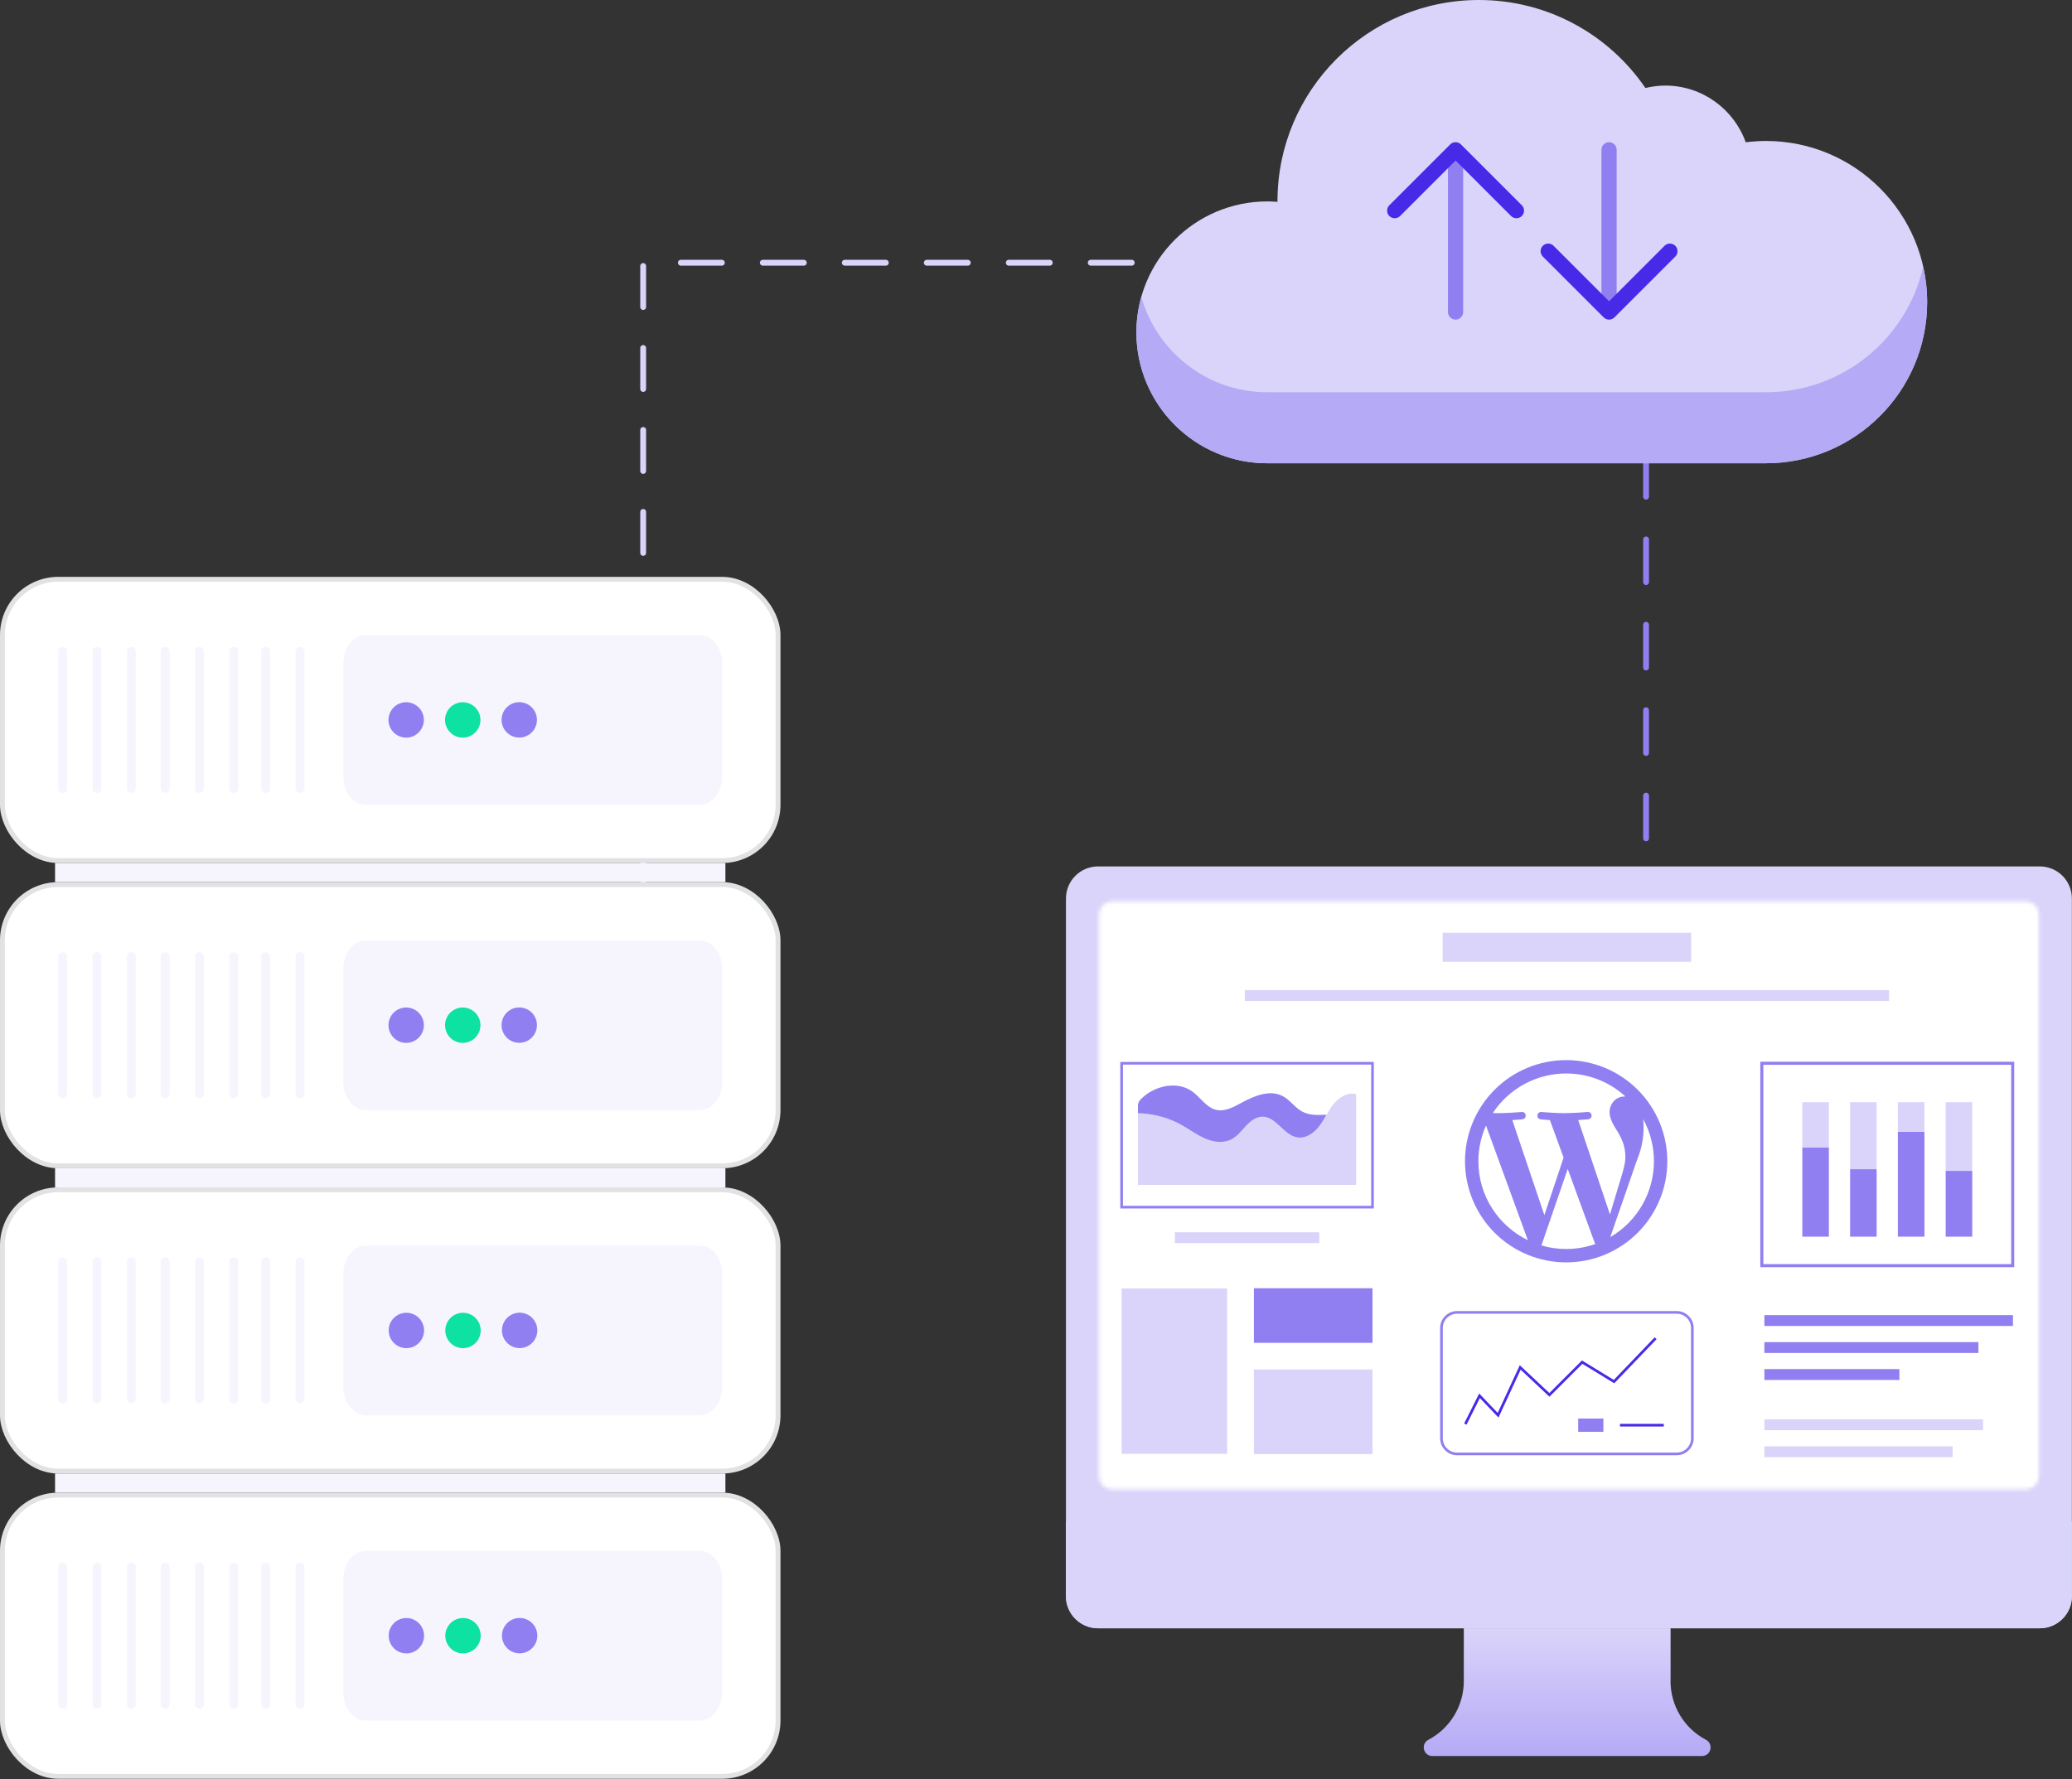 <svg xmlns="http://www.w3.org/2000/svg" width="553" height="475" viewBox="0 0 553 475" fill="none"><rect x="0" y="0" width="553" height="475" fill="#333333" stroke="none"/><path d="M345.813 70.137H171.656V246.162" stroke="#DAD4FA" stroke-width="1.563" stroke-miterlimit="10" stroke-linecap="round" stroke-dasharray="10.94 10.94"></path><path d="M439.316 104.326V109.798" stroke="url(#paint0_linear_7586_1206)" stroke-width="1.563" stroke-miterlimit="10" stroke-linecap="round"></path><path d="M439.316 121.195V297.884" stroke="#907FF1" stroke-width="1.563" stroke-miterlimit="10" stroke-linecap="round" stroke-dasharray="11.4 11.4"></path><path d="M439.316 303.574V309.046" stroke="url(#paint1_linear_7586_1206)" stroke-width="1.563" stroke-miterlimit="10" stroke-linecap="round"></path><rect x="0.648" y="154.648" width="207.008" height="75.085" rx="14.893" fill="white"></rect><rect x="0.648" y="154.648" width="207.008" height="75.085" rx="14.893" stroke="#E1E2E4" stroke-width="1.295"></rect><path d="M16.786 172.715H16.656C16.039 172.715 15.539 173.215 15.539 173.833V210.547C15.539 211.164 16.039 211.664 16.656 211.664H16.786C17.404 211.664 17.904 211.164 17.904 210.547V173.833C17.904 173.215 17.404 172.715 16.786 172.715Z" fill="#F6F5FE"></path><path d="M25.954 172.715H25.824C25.207 172.715 24.707 173.215 24.707 173.833V210.547C24.707 211.164 25.207 211.664 25.824 211.664H25.954C26.572 211.664 27.072 211.164 27.072 210.547V173.833C27.072 173.215 26.572 172.715 25.954 172.715Z" fill="#F6F5FE"></path><path d="M35.118 172.715H34.989C34.371 172.715 33.871 173.215 33.871 173.833V210.547C33.871 211.164 34.371 211.664 34.989 211.664H35.118C35.736 211.664 36.236 211.164 36.236 210.547V173.833C36.236 173.215 35.736 172.715 35.118 172.715Z" fill="#F6F5FE"></path><path d="M44.126 172.715H43.996C43.379 172.715 42.879 173.215 42.879 173.833V210.547C42.879 211.164 43.379 211.664 43.996 211.664H44.126C44.743 211.664 45.244 211.164 45.244 210.547V173.833C45.244 173.215 44.743 172.715 44.126 172.715Z" fill="#F6F5FE"></path><path d="M53.29 172.715H53.16C52.543 172.715 52.043 173.215 52.043 173.833V210.547C52.043 211.164 52.543 211.664 53.16 211.664H53.29C53.907 211.664 54.408 211.164 54.408 210.547V173.833C54.408 173.215 53.907 172.715 53.29 172.715Z" fill="#F6F5FE"></path><path d="M62.462 172.715H62.332C61.715 172.715 61.215 173.215 61.215 173.833V210.547C61.215 211.164 61.715 211.664 62.332 211.664H62.462C63.079 211.664 63.58 211.164 63.58 210.547V173.833C63.58 173.215 63.079 172.715 62.462 172.715Z" fill="#F6F5FE"></path><path d="M70.978 172.715H70.848C70.231 172.715 69.731 173.215 69.731 173.833V210.547C69.731 211.164 70.231 211.664 70.848 211.664H70.978C71.595 211.664 72.095 211.164 72.095 210.547V173.833C72.095 173.215 71.595 172.715 70.978 172.715Z" fill="#F6F5FE"></path><path d="M80.142 172.715H80.012C79.395 172.715 78.894 173.215 78.894 173.833V210.547C78.894 211.164 79.395 211.664 80.012 211.664H80.142C80.759 211.664 81.259 211.164 81.259 210.547V173.833C81.259 173.215 80.759 172.715 80.142 172.715Z" fill="#F6F5FE"></path><path d="M186.799 169.541H97.584C94.291 169.541 91.621 172.953 91.621 177.159V207.221C91.621 211.428 94.291 214.839 97.584 214.839H186.799C190.092 214.839 192.762 211.428 192.762 207.221V177.159C192.762 172.953 190.092 169.541 186.799 169.541Z" fill="#F6F5FE"></path><path d="M110.212 196.556C112.622 195.558 113.767 192.794 112.768 190.384C111.77 187.973 109.008 186.828 106.598 187.827C104.188 188.825 103.044 191.589 104.042 193.999C105.04 196.41 107.803 197.554 110.212 196.556Z" fill="#907FF1"></path><path d="M125.31 196.554C127.72 195.556 128.864 192.792 127.866 190.382C126.868 187.971 124.105 186.827 121.695 187.825C119.286 188.823 118.141 191.587 119.139 193.997C120.138 196.408 122.9 197.552 125.31 196.554Z" fill="#0DE2A2"></path><path d="M143.184 193.258C143.784 190.719 142.211 188.174 139.673 187.575C137.134 186.976 134.59 188.548 133.991 191.088C133.392 193.627 134.964 196.171 137.503 196.771C140.041 197.37 142.585 195.797 143.184 193.258Z" fill="#907FF1"></path><rect x="14.695" y="230.381" width="178.911" height="5.112" fill="#F6F5FE"></rect><rect x="0.648" y="236.14" width="207.008" height="75.085" rx="14.893" fill="white"></rect><rect x="0.648" y="236.14" width="207.008" height="75.085" rx="14.893" stroke="#E1E2E4" stroke-width="1.295"></rect><path d="M16.786 254.207H16.656C16.039 254.207 15.539 254.707 15.539 255.325V292.039C15.539 292.656 16.039 293.157 16.656 293.157H16.786C17.404 293.157 17.904 292.656 17.904 292.039V255.325C17.904 254.707 17.404 254.207 16.786 254.207Z" fill="#F6F5FE"></path><path d="M25.954 254.207H25.824C25.207 254.207 24.707 254.707 24.707 255.325V292.039C24.707 292.656 25.207 293.157 25.824 293.157H25.954C26.572 293.157 27.072 292.656 27.072 292.039V255.325C27.072 254.707 26.572 254.207 25.954 254.207Z" fill="#F6F5FE"></path><path d="M35.118 254.207H34.989C34.371 254.207 33.871 254.707 33.871 255.325V292.039C33.871 292.656 34.371 293.157 34.989 293.157H35.118C35.736 293.157 36.236 292.656 36.236 292.039V255.325C36.236 254.707 35.736 254.207 35.118 254.207Z" fill="#F6F5FE"></path><path d="M44.126 254.207H43.996C43.379 254.207 42.879 254.707 42.879 255.325V292.039C42.879 292.656 43.379 293.157 43.996 293.157H44.126C44.743 293.157 45.244 292.656 45.244 292.039V255.325C45.244 254.707 44.743 254.207 44.126 254.207Z" fill="#F6F5FE"></path><path d="M53.29 254.207H53.16C52.543 254.207 52.043 254.707 52.043 255.325V292.039C52.043 292.656 52.543 293.157 53.16 293.157H53.29C53.907 293.157 54.408 292.656 54.408 292.039V255.325C54.408 254.707 53.907 254.207 53.29 254.207Z" fill="#F6F5FE"></path><path d="M62.462 254.207H62.332C61.715 254.207 61.215 254.707 61.215 255.325V292.039C61.215 292.656 61.715 293.157 62.332 293.157H62.462C63.079 293.157 63.58 292.656 63.58 292.039V255.325C63.58 254.707 63.079 254.207 62.462 254.207Z" fill="#F6F5FE"></path><path d="M70.978 254.207H70.848C70.231 254.207 69.731 254.707 69.731 255.325V292.039C69.731 292.656 70.231 293.157 70.848 293.157H70.978C71.595 293.157 72.095 292.656 72.095 292.039V255.325C72.095 254.707 71.595 254.207 70.978 254.207Z" fill="#F6F5FE"></path><path d="M80.142 254.207H80.012C79.395 254.207 78.894 254.707 78.894 255.325V292.039C78.894 292.656 79.395 293.157 80.012 293.157H80.142C80.759 293.157 81.259 292.656 81.259 292.039V255.325C81.259 254.707 80.759 254.207 80.142 254.207Z" fill="#F6F5FE"></path><path d="M186.799 251.033H97.584C94.291 251.033 91.621 254.445 91.621 258.651V288.714C91.621 292.92 94.291 296.331 97.584 296.331H186.799C190.092 296.331 192.762 292.92 192.762 288.714V258.651C192.762 254.445 190.092 251.033 186.799 251.033Z" fill="#F6F5FE"></path><path d="M110.212 278.048C112.622 277.05 113.767 274.286 112.768 271.876C111.77 269.465 109.008 268.321 106.598 269.319C104.188 270.318 103.044 273.081 104.042 275.491C105.04 277.902 107.803 279.047 110.212 278.048Z" fill="#907FF1"></path><path d="M125.31 278.046C127.72 277.048 128.864 274.284 127.866 271.874C126.868 269.463 124.105 268.319 121.695 269.317C119.286 270.316 118.141 273.079 119.139 275.49C120.138 277.9 122.9 279.045 125.31 278.046Z" fill="#0DE2A2"></path><path d="M143.184 274.75C143.784 272.211 142.211 269.667 139.673 269.067C137.134 268.468 134.59 270.041 133.991 272.58C133.392 275.119 134.964 277.664 137.503 278.263C140.041 278.862 142.585 277.29 143.184 274.75Z" fill="#907FF1"></path><rect x="14.695" y="311.871" width="178.911" height="5.112" fill="#F6F5FE"></rect><rect x="0.648" y="317.632" width="207.008" height="75.085" rx="14.893" fill="white"></rect><rect x="0.648" y="317.632" width="207.008" height="75.085" rx="14.893" stroke="#E1E2E4" stroke-width="1.295"></rect><path d="M16.786 335.699H16.656C16.039 335.699 15.539 336.2 15.539 336.817V373.531C15.539 374.148 16.039 374.649 16.656 374.649H16.786C17.404 374.649 17.904 374.148 17.904 373.531V336.817C17.904 336.2 17.404 335.699 16.786 335.699Z" fill="#F6F5FE"></path><path d="M25.954 335.699H25.824C25.207 335.699 24.707 336.2 24.707 336.817V373.531C24.707 374.148 25.207 374.649 25.824 374.649H25.954C26.572 374.649 27.072 374.148 27.072 373.531V336.817C27.072 336.2 26.572 335.699 25.954 335.699Z" fill="#F6F5FE"></path><path d="M35.118 335.699H34.989C34.371 335.699 33.871 336.2 33.871 336.817V373.531C33.871 374.148 34.371 374.649 34.989 374.649H35.118C35.736 374.649 36.236 374.148 36.236 373.531V336.817C36.236 336.2 35.736 335.699 35.118 335.699Z" fill="#F6F5FE"></path><path d="M44.126 335.699H43.996C43.379 335.699 42.879 336.2 42.879 336.817V373.531C42.879 374.148 43.379 374.649 43.996 374.649H44.126C44.743 374.649 45.244 374.148 45.244 373.531V336.817C45.244 336.2 44.743 335.699 44.126 335.699Z" fill="#F6F5FE"></path><path d="M53.29 335.699H53.16C52.543 335.699 52.043 336.2 52.043 336.817V373.531C52.043 374.148 52.543 374.649 53.16 374.649H53.29C53.907 374.649 54.408 374.148 54.408 373.531V336.817C54.408 336.2 53.907 335.699 53.29 335.699Z" fill="#F6F5FE"></path><path d="M62.462 335.699H62.332C61.715 335.699 61.215 336.2 61.215 336.817V373.531C61.215 374.148 61.715 374.649 62.332 374.649H62.462C63.079 374.649 63.58 374.148 63.58 373.531V336.817C63.58 336.2 63.079 335.699 62.462 335.699Z" fill="#F6F5FE"></path><path d="M70.978 335.699H70.848C70.231 335.699 69.731 336.2 69.731 336.817V373.531C69.731 374.148 70.231 374.649 70.848 374.649H70.978C71.595 374.649 72.095 374.148 72.095 373.531V336.817C72.095 336.2 71.595 335.699 70.978 335.699Z" fill="#F6F5FE"></path><path d="M80.142 335.699H80.012C79.395 335.699 78.894 336.2 78.894 336.817V373.531C78.894 374.148 79.395 374.649 80.012 374.649H80.142C80.759 374.649 81.259 374.148 81.259 373.531V336.817C81.259 336.2 80.759 335.699 80.142 335.699Z" fill="#F6F5FE"></path><path d="M186.799 332.525H97.584C94.291 332.525 91.621 335.937 91.621 340.143V370.206C91.621 374.412 94.291 377.824 97.584 377.824H186.799C190.092 377.824 192.762 374.412 192.762 370.206V340.143C192.762 335.937 190.092 332.525 186.799 332.525Z" fill="#F6F5FE"></path><path d="M110.267 359.54C112.677 358.542 113.821 355.778 112.823 353.368C111.825 350.958 109.062 349.813 106.652 350.811C104.243 351.81 103.098 354.573 104.096 356.984C105.095 359.394 107.857 360.539 110.267 359.54Z" fill="#907FF1"></path><path d="M125.377 359.538C127.786 358.54 128.931 355.776 127.933 353.366C126.934 350.956 124.172 349.811 121.762 350.809C119.352 351.808 118.208 354.571 119.206 356.982C120.204 359.392 122.967 360.537 125.377 359.538Z" fill="#0DE2A2"></path><path d="M143.286 356.242C143.885 353.703 142.313 351.159 139.774 350.56C137.236 349.96 134.692 351.533 134.093 354.072C133.494 356.611 135.066 359.156 137.604 359.755C140.143 360.354 142.687 358.782 143.286 356.242Z" fill="#907FF1"></path><rect x="14.695" y="393.363" width="178.911" height="5.112" fill="#F6F5FE"></rect><rect x="0.648" y="399.122" width="207.008" height="75.085" rx="14.893" fill="white"></rect><rect x="0.648" y="399.122" width="207.008" height="75.085" rx="14.893" stroke="#E1E2E4" stroke-width="1.295"></rect><path d="M16.786 417.189H16.656C16.039 417.189 15.539 417.69 15.539 418.307V455.021C15.539 455.639 16.039 456.139 16.656 456.139H16.786C17.404 456.139 17.904 455.639 17.904 455.021V418.307C17.904 417.69 17.404 417.189 16.786 417.189Z" fill="#F6F5FE"></path><path d="M25.954 417.189H25.824C25.207 417.189 24.707 417.69 24.707 418.307V455.021C24.707 455.639 25.207 456.139 25.824 456.139H25.954C26.572 456.139 27.072 455.639 27.072 455.021V418.307C27.072 417.69 26.572 417.189 25.954 417.189Z" fill="#F6F5FE"></path><path d="M35.118 417.189H34.989C34.371 417.189 33.871 417.69 33.871 418.307V455.021C33.871 455.639 34.371 456.139 34.989 456.139H35.118C35.736 456.139 36.236 455.639 36.236 455.021V418.307C36.236 417.69 35.736 417.189 35.118 417.189Z" fill="#F6F5FE"></path><path d="M44.126 417.189H43.996C43.379 417.189 42.879 417.69 42.879 418.307V455.021C42.879 455.639 43.379 456.139 43.996 456.139H44.126C44.743 456.139 45.244 455.639 45.244 455.021V418.307C45.244 417.69 44.743 417.189 44.126 417.189Z" fill="#F6F5FE"></path><path d="M53.29 417.189H53.16C52.543 417.189 52.043 417.69 52.043 418.307V455.021C52.043 455.639 52.543 456.139 53.16 456.139H53.29C53.907 456.139 54.408 455.639 54.408 455.021V418.307C54.408 417.69 53.907 417.189 53.29 417.189Z" fill="#F6F5FE"></path><path d="M62.462 417.189H62.332C61.715 417.189 61.215 417.69 61.215 418.307V455.021C61.215 455.639 61.715 456.139 62.332 456.139H62.462C63.079 456.139 63.58 455.639 63.58 455.021V418.307C63.58 417.69 63.079 417.189 62.462 417.189Z" fill="#F6F5FE"></path><path d="M70.978 417.189H70.848C70.231 417.189 69.731 417.69 69.731 418.307V455.021C69.731 455.639 70.231 456.139 70.848 456.139H70.978C71.595 456.139 72.095 455.639 72.095 455.021V418.307C72.095 417.69 71.595 417.189 70.978 417.189Z" fill="#F6F5FE"></path><path d="M80.142 417.189H80.012C79.395 417.189 78.894 417.69 78.894 418.307V455.021C78.894 455.639 79.395 456.139 80.012 456.139H80.142C80.759 456.139 81.259 455.639 81.259 455.021V418.307C81.259 417.69 80.759 417.189 80.142 417.189Z" fill="#F6F5FE"></path><path d="M186.799 414.016H97.584C94.291 414.016 91.621 417.427 91.621 421.634V451.696C91.621 455.902 94.291 459.314 97.584 459.314H186.799C190.092 459.314 192.762 455.902 192.762 451.696V421.634C192.762 417.427 190.092 414.016 186.799 414.016Z" fill="#F6F5FE"></path><path d="M110.267 441.031C112.677 440.032 113.821 437.269 112.823 434.858C111.825 432.448 109.062 431.303 106.652 432.302C104.243 433.3 103.098 436.063 104.096 438.474C105.095 440.884 107.857 442.029 110.267 441.031Z" fill="#907FF1"></path><path d="M125.377 441.029C127.786 440.03 128.931 437.267 127.933 434.856C126.934 432.446 124.172 431.301 121.762 432.3C119.352 433.298 118.208 436.061 119.206 438.472C120.204 440.882 122.967 442.027 125.377 441.029Z" fill="#0DE2A2"></path><path d="M143.286 437.733C143.885 435.193 142.313 432.649 139.774 432.05C137.236 431.45 134.692 433.023 134.093 435.562C133.494 438.102 135.066 440.646 137.604 441.245C140.143 441.845 142.687 440.272 143.286 437.733Z" fill="#907FF1"></path><path d="M544.402 231.295H293.063C288.332 231.295 284.496 235.131 284.496 239.862V426.103C284.496 430.835 288.332 434.67 293.063 434.67H544.402C549.133 434.67 552.969 430.835 552.969 426.103V239.862C552.969 235.131 549.133 231.295 544.402 231.295Z" fill="#DAD4FA"></path><mask id="mask0_7586_1206" style="mask-type:luminance" maskUnits="userSpaceOnUse" x="293" y="240" width="252" height="158"><path d="M540.649 240.598H296.814C294.863 240.598 293.281 242.179 293.281 244.131V394.055C293.281 396.007 294.863 397.589 296.814 397.589H540.649C542.6 397.589 544.182 396.007 544.182 394.055V244.131C544.182 242.179 542.6 240.598 540.649 240.598Z" fill="white"></path></mask><g mask="url(#mask0_7586_1206)"><mask id="mask1_7586_1206" style="mask-type:luminance" maskUnits="userSpaceOnUse" x="284" y="231" width="269" height="175"><path d="M552.39 231.734H284.418V405.797H552.39V231.734Z" fill="white"></path></mask><g mask="url(#mask1_7586_1206)"><mask id="mask2_7586_1206" style="mask-type:luminance" maskUnits="userSpaceOnUse" x="284" y="231" width="269" height="175"><path d="M552.39 231.734H284.418V405.797H552.39V231.734Z" fill="white"></path></mask><g mask="url(#mask2_7586_1206)"><rect x="283.996" y="232.002" width="268.645" height="174.094" fill="white"></rect><path d="M451.356 249.002H385.043V256.753H451.356V249.002Z" fill="#DAD4FA"></path><path d="M504.17 264.322H332.227V267.222H504.17V264.322Z" fill="#DAD4FA"></path><path d="M537.243 351.08H470.902V353.979H537.243V351.08Z" fill="#907FF1"></path><path d="M528.027 358.285H470.902V361.185H528.027V358.285Z" fill="#907FF1"></path><path d="M506.934 365.488H470.902V368.388H506.934V365.488Z" fill="#907FF1"></path><path d="M529.253 378.898H470.902V381.798H529.253V378.898Z" fill="#DAD4FA"></path><path d="M521.148 386.104H470.902V389.003H521.148V386.104Z" fill="#DAD4FA"></path><path d="M327.506 343.973H299.348V388.111H327.506V343.973Z" fill="#DAD4FA"></path><path d="M366.31 343.902H334.656V358.481H366.31V343.902Z" fill="#907FF1"></path><path d="M366.31 365.588H334.656V388.171H366.31V365.588Z" fill="#DAD4FA"></path><path d="M447.502 388.487H388.891C386.394 388.487 384.363 386.456 384.363 383.959V354.522C384.363 352.025 386.394 349.994 388.891 349.994H447.502C449.999 349.994 452.029 352.025 452.029 354.522V383.959C452.029 386.456 449.999 388.487 447.502 388.487ZM388.891 350.702C386.785 350.702 385.071 352.416 385.071 354.522V383.959C385.071 386.065 386.783 387.779 388.891 387.779H447.502C449.607 387.779 451.322 386.065 451.322 383.959V354.522C451.322 352.416 449.607 350.702 447.502 350.702H388.891Z" fill="#907FF1"></path><path d="M391.408 380.326L390.773 380.008L394.779 372.001L399.726 377.184L405.618 364.458L413.521 371.881L422.213 363.187L430.711 368.379L441.616 357.012L442.127 357.502L430.829 369.281L422.32 364.081L413.536 372.867L405.85 365.646L399.932 378.427L394.961 373.219L391.408 380.326Z" fill="#462AE8"></path><path d="M427.934 378.689H421.203V382.233H427.934V378.689Z" fill="#907FF1"></path><path d="M444.054 380.105H432.363V380.815H444.054V380.105Z" fill="#462AE8"></path><g clip-path="url(#clip0_7586_1206)"><path d="M489.795 297.54L484.001 319.805L478.206 297.54H472.37L473.72 302.317L468.631 320.553L463.065 297.54H457.458L465.35 326.617H471.498L476.233 311.061L480.657 326.617H486.784L495.091 297.54H489.795ZM548.759 305.973C547.492 305.679 546.197 305.519 544.896 305.495C537.835 305.495 533.971 310.21 533.971 317.126C533.971 324 537.835 327.137 542.383 327.137C544.801 327.058 547.13 326.206 549.029 324.707V326.617H553.868V297.54H548.759V305.973ZM548.759 320.677C547.098 322.193 545.54 323.024 543.899 323.024C541.075 323.024 539.268 321.155 539.268 316.773C539.268 312.037 541.511 309.566 545.415 309.566C546.558 309.566 547.7 309.794 548.738 310.21V320.677H548.759ZM524.335 309.379H524.148V305.973H519.371V326.617H524.501V314.322C526.1 311.29 528.052 310.293 531.313 310.293H531.832V305.848C531.37 305.797 530.906 305.769 530.441 305.765C527.658 305.765 525.747 306.845 524.335 309.4V309.379ZM504.853 305.453C497.791 305.453 494.468 310.023 494.468 316.316C494.468 322.588 497.791 327.116 504.853 327.116C511.915 327.116 515.279 322.588 515.279 316.316C515.279 310.023 511.873 305.453 504.832 305.453H504.853ZM504.853 322.983C501.53 322.983 499.744 320.823 499.744 316.316C499.744 311.788 501.53 309.628 504.874 309.628C508.197 309.628 509.941 311.788 509.941 316.316C509.941 320.823 508.176 322.983 504.832 322.983H504.853ZM588.574 309.358H588.408V305.973H583.61V326.617H588.719V314.322C590.318 311.29 592.271 310.293 595.531 310.293H596.051V305.848C595.589 305.797 595.124 305.769 594.659 305.765C591.897 305.765 589.986 306.845 588.553 309.4H588.574V309.358ZM569.715 297.54H560.203V326.617H565.686V316.503H569.695C575.905 316.503 580.411 313.159 580.411 306.907C580.411 300.677 575.905 297.54 569.695 297.54H569.715ZM569.757 312.245H565.686V301.84H569.736C573.059 301.84 574.679 303.667 574.679 306.907C574.679 310.168 573.163 312.245 569.736 312.245H569.757ZM644.568 311.767C644.568 310.21 646.271 309.607 648.098 309.607C650.03 309.628 651.961 309.94 653.81 310.5V306.263C651.818 305.701 649.753 305.435 647.683 305.474C642.74 305.474 639.271 307.821 639.271 311.643C639.271 319.057 649.49 317.147 649.49 320.76C649.49 322.526 647.891 323.003 645.544 323.003C643.882 323.003 641.245 322.38 639.334 321.695V325.911C641.252 326.678 643.292 327.093 645.357 327.137C650.175 327.137 654.765 325.703 654.765 320.553C654.828 313.387 644.588 315.236 644.588 311.767H644.568ZM608.221 305.474C601.617 305.474 598.19 310.604 598.19 316.191C598.19 323.876 602.219 327.137 608.782 327.137C611.356 327.142 613.914 326.743 616.363 325.953V321.695C614.224 322.484 612.271 322.962 610.195 322.962C606.373 322.962 603.818 321.923 603.694 317.417H616.903C617.028 316.399 617.09 315.381 617.069 314.384C617.069 310.023 614.764 305.474 608.201 305.474H608.221ZM603.735 314.031C604.047 311.165 605.605 309.337 608.159 309.337C610.901 309.337 611.731 311.518 611.731 314.031H603.735ZM625.958 311.767C625.958 310.21 627.641 309.607 629.468 309.607C631.4 309.628 633.331 309.94 635.18 310.5V306.263C633.194 305.703 631.137 305.437 629.074 305.474C624.131 305.474 620.641 307.821 620.641 311.643C620.641 319.057 630.881 317.147 630.881 320.76C630.881 322.526 629.261 323.003 626.935 323.003C625.273 323.003 622.635 322.38 620.704 321.695V325.911C622.622 326.678 624.662 327.093 626.727 327.137C631.545 327.137 636.156 325.703 636.156 320.553C636.198 313.387 625.958 315.236 625.958 311.767ZM394.568 310.002C394.568 319.286 399.968 327.282 407.778 331.083L396.604 300.469C395.262 303.468 394.568 306.716 394.568 310.002ZM417.996 333.43C420.717 333.43 423.334 332.952 425.785 332.1L425.618 331.789L418.411 312.058L411.391 332.474C413.468 333.097 415.691 333.43 417.996 333.43ZM421.215 299.015L429.689 324.208L432.036 316.399C433.033 313.159 433.801 310.833 433.801 308.818C433.801 305.91 432.763 303.917 431.891 302.38C430.686 300.427 429.585 298.787 429.585 296.876C429.585 294.716 431.205 292.722 433.531 292.722H433.822C429.505 288.759 423.856 286.565 417.996 286.574C414.116 286.574 410.297 287.537 406.881 289.379C403.466 291.221 400.563 293.883 398.431 297.125L399.927 297.167C402.378 297.167 406.158 296.855 406.158 296.855C407.445 296.793 407.591 298.641 406.324 298.787C406.324 298.787 405.057 298.953 403.624 299.015L412.181 324.395L417.311 309.026L413.655 299.015C412.837 298.97 412.019 298.901 411.205 298.807C409.938 298.724 410.083 296.793 411.35 296.855C411.35 296.855 415.213 297.167 417.518 297.167C419.969 297.167 423.749 296.855 423.749 296.855C425.016 296.793 425.182 298.641 423.915 298.787C423.915 298.787 422.648 298.932 421.215 299.015ZM429.772 330.252C433.316 328.191 436.258 325.236 438.302 321.683C440.347 318.129 441.423 314.102 441.424 310.002C441.424 305.931 440.385 302.11 438.558 298.766C438.929 302.445 438.372 306.158 436.938 309.566L429.772 330.252ZM417.996 337.002C410.835 337.002 403.968 334.157 398.904 329.094C393.841 324.03 390.996 317.163 390.996 310.002C390.996 302.841 393.841 295.974 398.904 290.91C403.968 285.847 410.835 283.002 417.996 283.002C425.157 283.002 432.024 285.847 437.088 290.91C442.151 295.974 444.996 302.841 444.996 310.002C444.996 317.163 442.151 324.03 437.088 329.094C432.024 334.157 425.157 337.002 417.996 337.002Z" fill="#907FF1"></path></g><path d="M352.102 328.959H313.562V331.858H352.102V328.959Z" fill="#DAD4FA"></path><path d="M366.664 322.612H298.996V283.492H366.664V322.612ZM299.705 321.903H365.957V284.2H299.705V321.903Z" fill="#907FF1"></path><path d="M361.706 292.034C359.46 291.583 357.236 293.046 355.815 294.849C355.141 295.702 354.587 296.64 354.041 297.583C353.434 298.632 352.837 299.685 352.105 300.646C350.713 302.471 348.551 303.996 346.288 303.652C342.616 303.092 340.607 298.051 336.894 298.117C335.158 298.147 333.672 299.347 332.491 300.621C331.308 301.896 330.23 303.343 328.693 304.148C326.543 305.273 323.889 304.908 321.659 303.951C319.43 302.993 317.476 301.503 315.355 300.32C311.804 298.338 307.771 297.291 303.711 297.185V316.322H361.951V292.099C361.87 292.079 361.79 292.052 361.708 292.036L361.706 292.034Z" fill="#DAD4FA"></path><path d="M321.657 303.951C323.887 304.909 326.541 305.272 328.691 304.147C330.23 303.342 331.308 301.896 332.489 300.621C333.67 299.346 335.156 298.146 336.892 298.117C340.605 298.051 342.613 303.092 346.286 303.651C348.551 303.996 350.711 302.47 352.103 300.645C352.835 299.685 353.432 298.629 354.039 297.583C351.781 297.686 349.526 297.798 347.572 296.756C345.627 295.719 344.352 293.695 342.413 292.647C338.934 290.764 334.677 292.561 331.211 294.467C329.139 295.606 326.827 296.829 324.532 296.267C321.936 295.631 320.414 292.986 318.253 291.41C314.112 288.391 307.896 289.856 304.357 293.566C304.355 293.568 304.353 293.572 304.349 293.574C303.926 294.019 303.707 294.59 303.707 295.172V297.182C307.765 297.289 311.801 298.336 315.351 300.318C317.47 301.501 319.426 302.992 321.655 303.949L321.657 303.951Z" fill="#907FF1"></path><path d="M537.583 338.276H469.812V283.439H537.583V338.276ZM470.625 337.466H536.771V284.254H470.625V337.466Z" fill="#907FF1"></path><path d="M488.11 306.285H481.023V330.141H488.11V306.285Z" fill="#907FF1"></path><path d="M488.11 294.24H481.023V306.285H488.11V294.24Z" fill="#DAD4FA"></path><path d="M500.864 294.24H493.777V312.131H500.864V294.24Z" fill="#DAD4FA"></path><path d="M500.864 312.131H493.777V330.141H500.864V312.131Z" fill="#907FF1"></path><path d="M513.618 302.123H506.531V330.141H513.618V302.123Z" fill="#907FF1"></path><path d="M513.618 294.24H506.531V302.122H513.618V294.24Z" fill="#DAD4FA"></path><path d="M526.372 312.574H519.285V330.141H526.372V312.574Z" fill="#907FF1"></path><path d="M526.372 294.24H519.285V312.574H526.372V294.24Z" fill="#DAD4FA"></path></g></g></g><path d="M284.496 406.154H552.969V426.118C552.969 430.84 549.139 434.685 544.402 434.685H293.048C288.326 434.685 284.48 430.855 284.48 426.118V406.154H284.496Z" fill="#DAD4FA"></path><path d="M445.866 448.787V434.67H390.68V448.787C390.68 455.353 387.037 461.387 381.221 464.452C379.095 465.562 379.893 468.782 382.285 468.782H454.245C456.637 468.782 457.434 465.577 455.308 464.452C449.493 461.387 445.85 455.353 445.85 448.787H445.866Z" fill="url(#paint2_linear_7586_1206)"></path><path d="M471.323 123.666C495.081 123.666 514.34 104.407 514.34 80.65C514.34 56.892 495.081 37.633 471.323 37.633C469.491 37.633 467.696 37.76 465.927 37.987C462.755 29.166 454.352 22.848 444.444 22.848C442.612 22.848 440.843 23.088 439.149 23.492C429.469 9.314 413.18 0 394.717 0C365.02 0 340.947 24.074 340.947 53.771C340.947 53.809 340.947 53.846 340.947 53.884C340.062 53.821 339.165 53.771 338.255 53.771C318.958 53.771 303.301 69.415 303.301 88.725C303.301 108.034 318.945 123.679 338.255 123.679H471.336L471.323 123.666Z" fill="#DAD4FA"></path><path d="M471.324 104.711H338.243C322.232 104.711 308.736 93.931 304.603 79.234C303.757 82.255 303.289 85.427 303.289 88.712C303.289 108.009 318.934 123.666 338.243 123.666H471.324C495.082 123.666 514.341 104.407 514.341 80.65C514.341 77.389 513.962 74.217 513.279 71.172C508.957 90.368 491.821 104.711 471.324 104.711Z" fill="#B5AAF6"></path><path opacity="0.5" d="M386.449 83.294C386.449 83.833 386.663 84.349 387.044 84.73C387.425 85.111 387.941 85.324 388.479 85.324C389.018 85.324 389.534 85.111 389.915 84.73C390.295 84.349 390.509 83.833 390.509 83.294H386.449ZM390.509 83.294V39.986H386.449V83.294H390.509Z" fill="#462AE8"></path><path d="M404.723 56.227L388.483 39.986L372.242 56.227" stroke="#462AE8" stroke-width="4.06" stroke-linecap="round" stroke-linejoin="round"></path><path opacity="0.5" d="M427.41 39.987C427.41 39.449 427.624 38.932 428.005 38.551C428.385 38.171 428.902 37.957 429.44 37.957C429.979 37.957 430.495 38.171 430.876 38.551C431.256 38.932 431.47 39.449 431.47 39.987H427.41ZM431.47 39.987V83.295H427.41V39.987H431.47Z" fill="#462AE8"></path><path d="M445.684 67.054L429.444 83.295L413.203 67.054" stroke="#462AE8" stroke-width="4.06" stroke-linecap="round" stroke-linejoin="round"></path><defs><linearGradient id="paint0_linear_7586_1206" x1="-nan" y1="-nan" x2="-nan" y2="-nan" gradientUnits="userSpaceOnUse"><stop stop-color="#0A91F2"></stop><stop offset="0.75" stop-color="#004D8A"></stop></linearGradient><linearGradient id="paint1_linear_7586_1206" x1="-nan" y1="-nan" x2="-nan" y2="-nan" gradientUnits="userSpaceOnUse"><stop stop-color="#0A91F2"></stop><stop offset="0.75" stop-color="#004D8A"></stop></linearGradient><linearGradient id="paint2_linear_7586_1206" x1="418.265" y1="434.67" x2="418.265" y2="468.782" gradientUnits="userSpaceOnUse"><stop stop-color="#DAD4FA"></stop><stop offset="1" stop-color="#B5AAF6"></stop></linearGradient><clipPath id="clip0_7586_1206"><rect width="54" height="54" fill="white" transform="translate(390.996 283.002)"></rect></clipPath></defs></svg>